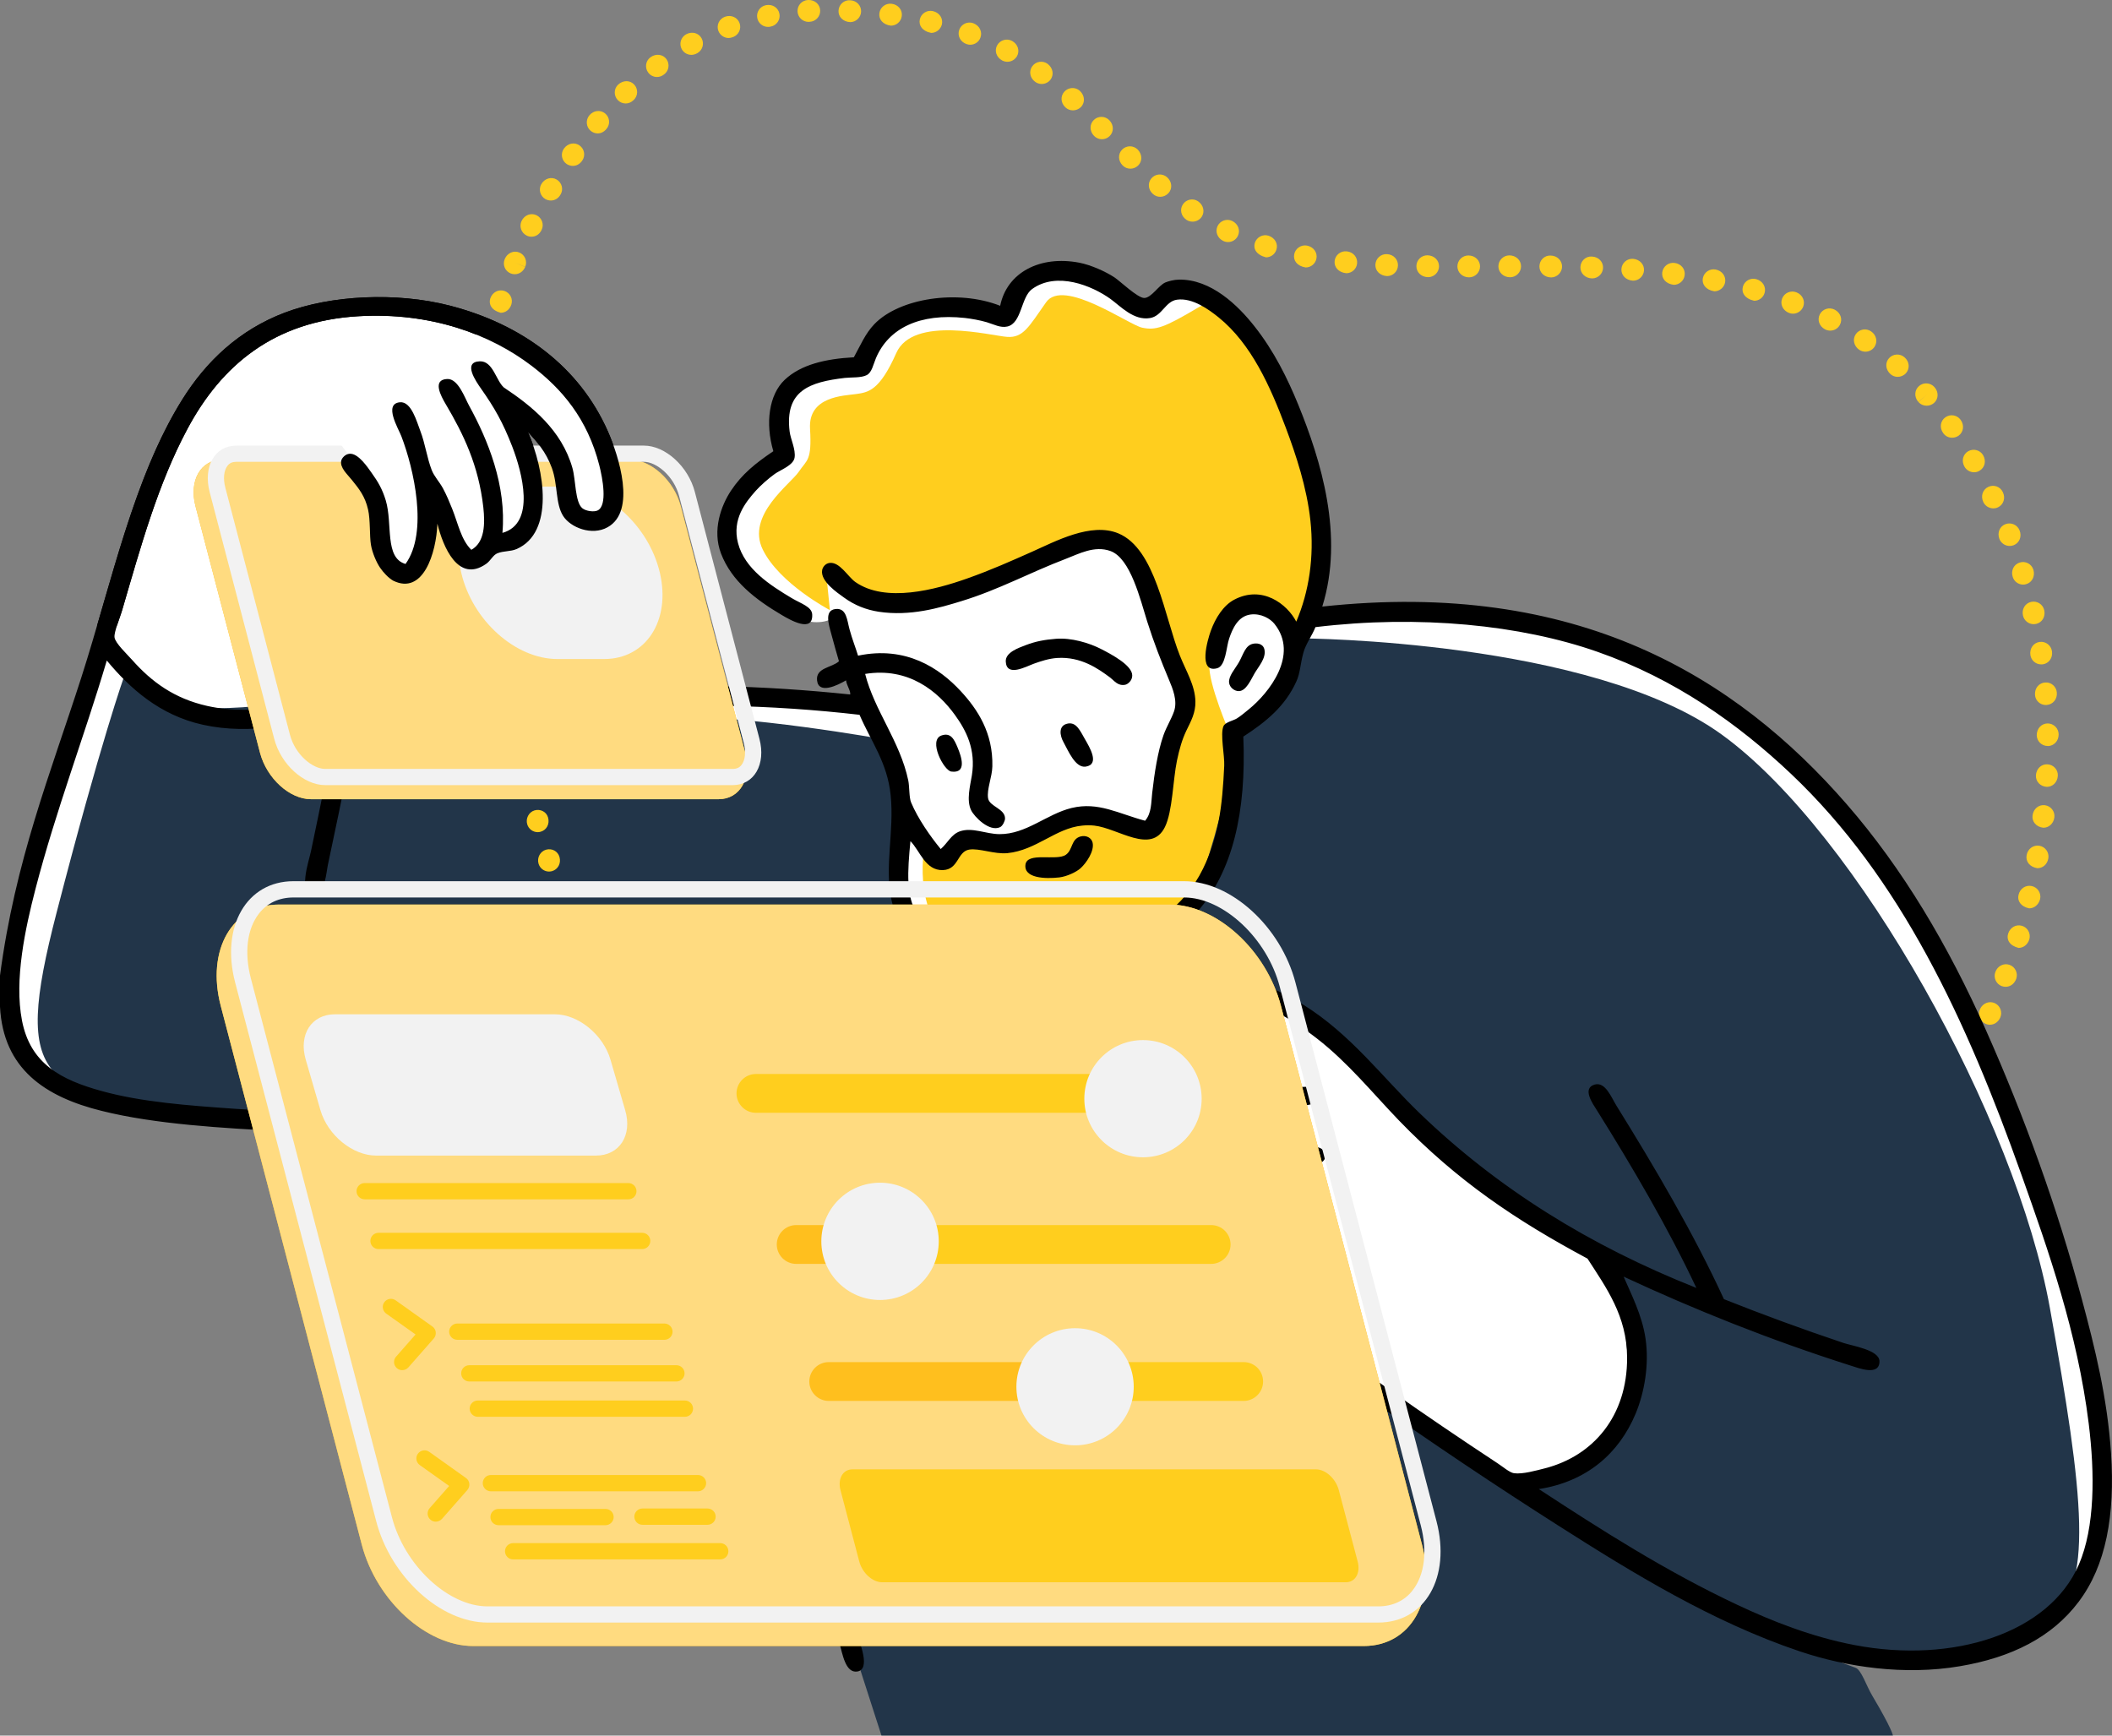 <?xml version="1.0" encoding="UTF-8"?> <svg xmlns="http://www.w3.org/2000/svg" width="477" height="392" viewBox="0 0 477 392" fill="none"><rect x="0" y="0" width="477" height="392" fill="#808080" stroke="none"/> <g clip-path="url(#clip0)"> <path d="M449.439 231.444C449.067 231.444 448.696 231.369 448.342 231.184C447.115 230.589 446.613 229.103 447.208 227.877C447.859 226.521 449.346 226.001 450.574 226.595C451.801 227.19 452.322 228.657 451.727 229.902C451.225 230.924 450.351 231.444 449.439 231.444ZM452.973 222.88C452.694 222.88 452.396 222.824 452.117 222.731C450.834 222.267 450.183 220.837 450.648 219.555C451.15 218.143 452.564 217.474 453.865 217.92C455.149 218.384 455.818 219.796 455.372 221.078C454.925 222.267 453.977 222.88 452.973 222.88ZM455.892 214.093C453.865 213.592 453.121 212.217 453.531 210.917C453.958 209.468 455.316 208.725 456.636 209.096C457.957 209.468 458.7 210.842 458.329 212.161C457.938 213.406 456.952 214.093 455.892 214.093ZM458.291 205.158C456.376 204.768 455.558 203.43 455.892 202.111C456.227 200.663 457.547 199.827 458.886 200.124C460.225 200.421 461.062 201.74 460.765 203.077C460.411 204.396 459.407 205.158 458.291 205.158ZM460.151 196.093C458.366 195.814 457.473 194.532 457.715 193.176C457.957 191.709 459.24 190.798 460.597 191.021C461.936 191.244 462.847 192.526 462.624 193.864C462.383 195.257 461.341 196.093 460.151 196.093ZM461.509 186.953C459.872 186.786 458.886 185.56 459.054 184.204C459.24 182.662 460.467 181.696 461.825 181.863C463.182 182.03 464.149 183.256 463.982 184.612C463.814 186.006 462.736 186.953 461.509 186.953ZM462.29 177.721C460.783 177.646 459.742 176.476 459.816 175.12C459.909 173.597 461.062 172.538 462.438 172.631C463.796 172.705 464.856 173.875 464.763 175.231C464.67 176.699 463.591 177.721 462.29 177.721ZM462.476 168.488C461.118 168.488 460.021 167.411 460.002 166.055C460.002 164.494 461.118 163.398 462.476 163.398C463.833 163.398 464.949 164.513 464.949 165.869C464.967 167.355 463.87 168.488 462.513 168.507C462.494 168.488 462.494 168.488 462.476 168.488ZM462.066 159.237C460.783 159.237 459.705 158.253 459.612 156.971C459.5 155.41 460.523 154.24 461.899 154.147C463.275 154.036 464.447 155.076 464.54 156.432C464.67 157.918 463.647 159.107 462.29 159.218C462.197 159.237 462.141 159.237 462.066 159.237ZM461.006 150.06C459.798 150.06 458.756 149.187 458.57 147.961C458.347 146.419 459.296 145.175 460.653 144.989C462.011 144.803 463.257 145.751 463.443 147.107C463.666 148.574 462.736 149.837 461.397 150.042C461.267 150.042 461.137 150.06 461.006 150.06ZM459.314 140.976C458.18 140.976 457.157 140.196 456.897 139.044C456.562 137.558 457.399 136.239 458.738 135.942C460.077 135.645 461.397 136.481 461.694 137.818C462.029 139.305 461.192 140.623 459.853 140.921C459.667 140.958 459.481 140.976 459.314 140.976ZM456.934 132.041C455.874 132.041 454.888 131.354 454.572 130.276C454.126 128.865 454.832 127.471 456.134 127.063C457.436 126.635 458.831 127.36 459.24 128.66C459.686 130.165 458.942 131.54 457.64 131.93C457.417 132.004 457.176 132.041 456.934 132.041ZM453.884 123.31C452.898 123.31 451.969 122.716 451.578 121.75C451.02 120.301 451.652 118.87 452.936 118.387C454.219 117.904 455.651 118.536 456.134 119.818C456.692 121.211 456.06 122.641 454.795 123.143C454.498 123.255 454.2 123.31 453.884 123.31ZM450.183 114.821C449.272 114.821 448.379 114.301 447.952 113.428C447.282 112.034 447.803 110.567 449.049 109.972C450.276 109.378 451.764 109.898 452.34 111.143C453.01 112.499 452.489 113.985 451.262 114.579C450.927 114.747 450.555 114.821 450.183 114.821ZM445.85 106.666C444.995 106.666 444.158 106.22 443.693 105.421C442.931 104.102 443.34 102.598 444.53 101.91C445.72 101.241 447.226 101.65 447.896 102.82C448.658 104.139 448.249 105.663 447.059 106.331C446.706 106.554 446.278 106.666 445.85 106.666ZM440.885 98.864C440.104 98.864 439.36 98.511 438.877 97.823C437.984 96.597 438.244 95.055 439.36 94.257C440.476 93.458 442.019 93.718 442.819 94.833C443.712 96.077 443.451 97.619 442.336 98.418C441.889 98.715 441.387 98.864 440.885 98.864ZM435.139 91.637C434.451 91.637 433.781 91.359 433.298 90.802L435.139 89.167L433.26 90.783C432.275 89.65 432.386 88.089 433.409 87.198C434.432 86.306 435.994 86.399 436.905 87.439C437.91 88.554 437.817 90.133 436.794 91.024C436.31 91.433 435.715 91.637 435.139 91.637ZM428.593 85.117C428.016 85.117 427.44 84.913 426.975 84.504C425.803 83.445 425.729 81.885 426.659 80.882C427.57 79.879 429.151 79.804 430.155 80.715C431.271 81.68 431.382 83.241 430.471 84.281C429.969 84.838 429.281 85.117 428.593 85.117ZM421.303 79.433C420.819 79.433 420.336 79.284 419.908 79.005C418.644 78.114 418.365 76.572 419.146 75.457C419.927 74.343 421.47 74.064 422.586 74.844C423.832 75.68 424.111 77.222 423.348 78.355C422.865 79.061 422.084 79.433 421.303 79.433ZM413.362 74.677C412.972 74.677 412.581 74.584 412.209 74.398C410.852 73.693 410.387 72.207 411.019 70.98C411.651 69.773 413.139 69.308 414.366 69.94C415.724 70.646 416.189 72.132 415.557 73.34C415.129 74.194 414.255 74.677 413.362 74.677ZM404.938 70.85C404.64 70.85 404.343 70.795 404.064 70.683C402.613 70.107 402 68.677 402.502 67.414C403.004 66.15 404.436 65.519 405.719 66.02C407.114 66.559 407.746 67.99 407.263 69.253C406.872 70.256 405.942 70.85 404.938 70.85ZM113.085 70.646C111.039 70.107 110.314 68.733 110.723 67.432C111.188 66.002 112.601 65.277 113.903 65.705C115.205 66.132 115.911 67.507 115.484 68.807C115.093 69.977 114.126 70.646 113.085 70.646ZM396.179 67.934C394.059 67.451 393.278 66.095 393.631 64.776C393.985 63.457 395.342 62.677 396.663 63.048C398.169 63.475 398.913 64.85 398.541 66.15C398.243 67.228 397.258 67.934 396.179 67.934ZM387.178 65.798C385.207 65.463 384.333 64.163 384.593 62.825C384.854 61.488 386.156 60.615 387.494 60.875C389.001 61.172 389.875 62.472 389.614 63.81C389.373 64.98 388.331 65.798 387.178 65.798ZM378.029 64.33C376.188 64.107 375.239 62.862 375.425 61.506C375.611 60.15 376.857 59.203 378.215 59.389C379.703 59.575 380.67 60.8 380.484 62.157C380.335 63.401 379.275 64.33 378.029 64.33ZM368.824 63.401C367.131 63.29 366.109 62.101 366.201 60.745C366.294 59.389 367.485 58.348 368.842 58.46C370.386 58.59 371.409 59.779 371.297 61.135C371.185 62.417 370.107 63.401 368.824 63.401ZM359.581 62.881C357.982 62.844 356.903 61.692 356.94 60.336C356.978 58.98 358.093 57.865 359.488 57.94C361.05 57.995 362.11 59.147 362.054 60.522C361.999 61.841 360.901 62.881 359.581 62.881ZM350.32 62.658C348.758 62.64 347.661 61.506 347.679 60.15C347.698 58.794 348.795 57.661 350.19 57.717C351.715 57.735 352.812 58.869 352.793 60.225C352.775 61.562 351.659 62.658 350.32 62.658ZM331.798 62.64C330.273 62.64 329.157 61.525 329.157 60.169C329.157 58.813 330.273 57.698 331.631 57.698C333.156 57.698 334.271 58.813 334.271 60.169C334.271 61.525 333.156 62.64 331.798 62.64ZM341.059 62.621C339.534 62.621 338.418 61.506 338.418 60.15C338.418 58.794 339.534 57.68 340.892 57.68C342.417 57.68 343.532 58.794 343.532 60.15C343.532 61.506 342.417 62.621 341.059 62.621ZM322.537 62.602C320.975 62.584 319.878 61.451 319.896 60.095C319.915 58.739 321.012 57.661 322.37 57.661C323.932 57.68 325.029 58.813 325.01 60.169C324.992 61.506 323.894 62.602 322.537 62.602ZM313.276 62.361C311.621 62.268 310.561 61.116 310.635 59.742C310.71 58.386 311.863 57.327 313.239 57.401C314.726 57.457 315.786 58.608 315.731 59.983C315.693 61.302 314.596 62.361 313.276 62.361ZM116.265 61.934C115.948 61.934 115.614 61.878 115.316 61.748C114.052 61.228 113.457 59.779 113.996 58.516C114.572 57.122 116.023 56.509 117.287 57.029C118.552 57.55 119.147 58.999 118.626 60.262L116.339 59.314L118.608 60.299C118.161 61.358 117.232 61.934 116.265 61.934ZM304.052 61.711C302.267 61.525 301.281 60.299 301.43 58.943C301.579 57.587 302.806 56.621 304.164 56.769C305.651 56.918 306.637 58.126 306.507 59.482C306.395 60.745 305.317 61.711 304.052 61.711ZM294.884 60.41C292.931 60.095 292.039 58.813 292.299 57.457C292.541 56.119 293.843 55.228 295.181 55.469C296.706 55.766 297.58 57.067 297.32 58.404C297.078 59.593 296.056 60.41 294.884 60.41ZM285.92 58.126C283.726 57.55 283.001 56.175 283.41 54.856C283.819 53.556 285.214 52.831 286.516 53.24C288.003 53.742 288.71 55.135 288.264 56.435C287.929 57.457 286.962 58.126 285.92 58.126ZM277.366 54.67C276.994 54.67 276.641 54.596 276.287 54.429C274.93 53.779 274.409 52.311 274.986 51.066C275.581 49.84 277.05 49.32 278.277 49.896C279.672 50.565 280.174 52.051 279.579 53.277C279.151 54.169 278.277 54.67 277.366 54.67ZM120.04 53.463C119.668 53.463 119.296 53.389 118.943 53.203C117.715 52.59 117.213 51.122 117.808 49.896C118.459 48.54 119.947 48.02 121.174 48.614C122.401 49.209 122.922 50.695 122.327 51.921C121.844 52.961 120.97 53.463 120.04 53.463ZM269.332 50.063C268.867 50.063 268.384 49.933 267.975 49.655C266.729 48.837 266.394 47.295 267.157 46.162C267.9 45.029 269.444 44.695 270.578 45.456C271.824 46.311 272.159 47.853 271.397 48.986C270.913 49.692 270.132 50.063 269.332 50.063ZM124.41 45.289C124.001 45.289 123.573 45.178 123.183 44.973C121.992 44.286 121.583 42.781 122.253 41.593C123.034 40.255 124.559 39.865 125.73 40.552C126.902 41.239 127.311 42.763 126.604 43.933C126.102 44.843 125.265 45.289 124.41 45.289ZM262.043 44.453C261.466 44.453 260.89 44.249 260.425 43.84C259.29 42.874 259.16 41.314 260.053 40.274C260.945 39.233 262.507 39.122 263.549 39.995C264.72 41.017 264.832 42.577 263.921 43.599C263.419 44.156 262.731 44.453 262.043 44.453ZM255.311 38.1C254.66 38.1 254.027 37.859 253.544 37.357C252.484 36.298 252.484 34.738 253.451 33.772C254.418 32.806 255.98 32.806 256.947 33.772C258.026 34.886 258.026 36.447 257.04 37.394C256.557 37.859 255.924 38.1 255.311 38.1ZM129.375 37.468C128.892 37.468 128.408 37.32 127.98 37.041C126.846 36.261 126.567 34.738 127.33 33.605C128.222 32.323 129.766 32.063 130.881 32.843C131.997 33.623 132.276 35.165 131.495 36.28C130.937 37.097 130.156 37.468 129.375 37.468ZM248.876 31.45C248.225 31.45 247.574 31.19 247.091 30.688C246.031 29.592 246.068 28.032 247.054 27.084C248.039 26.137 249.601 26.174 250.55 27.159C251.61 28.255 251.573 29.815 250.587 30.762C250.104 31.227 249.49 31.45 248.876 31.45ZM134.991 30.131C134.415 30.131 133.857 29.927 133.392 29.536C132.351 28.645 132.239 27.084 133.113 26.044C134.08 24.892 135.642 24.762 136.684 25.635C137.725 26.508 137.874 28.069 136.981 29.109C136.386 29.834 135.679 30.131 134.991 30.131ZM242.33 24.929C241.717 24.929 241.103 24.706 240.638 24.261C239.541 23.258 239.466 21.697 240.396 20.694C241.307 19.691 242.888 19.598 243.892 20.527C245.045 21.604 245.083 23.165 244.153 24.168C243.632 24.669 242.981 24.929 242.33 24.929ZM141.314 23.369C140.682 23.369 140.031 23.128 139.547 22.626C138.599 21.66 138.599 20.081 139.585 19.134C140.738 18.056 142.3 18.093 143.23 19.096C144.159 20.081 144.122 21.66 143.118 22.589C142.56 23.128 141.946 23.369 141.314 23.369ZM235.264 18.966C234.743 18.966 234.222 18.799 233.776 18.465C232.586 17.592 232.344 16.05 233.144 14.954C233.943 13.858 235.487 13.616 236.603 14.415C237.849 15.363 238.072 16.923 237.253 18C236.751 18.632 236.026 18.966 235.264 18.966ZM148.381 17.387C147.637 17.387 146.893 17.053 146.41 16.403C145.591 15.307 145.796 13.765 146.893 12.948C148.158 12.019 149.72 12.26 150.519 13.356C151.319 14.452 151.077 16.013 149.98 16.811C149.422 17.239 148.901 17.387 148.381 17.387ZM227.527 13.951C227.118 13.951 226.728 13.858 226.337 13.653C224.98 12.911 224.552 11.406 225.221 10.217C225.891 9.028 227.397 8.601 228.587 9.251C229.908 9.975 230.354 11.48 229.703 12.669C229.238 13.486 228.401 13.951 227.527 13.951ZM156.154 12.39C155.28 12.39 154.425 11.926 153.978 11.108C153.327 9.92 153.755 8.415 154.964 7.746C156.303 7.022 157.809 7.449 158.46 8.656C159.111 9.845 158.683 11.35 157.474 12.019C156.954 12.297 156.545 12.39 156.154 12.39ZM219.14 10.105C218.843 10.105 218.545 10.05 218.248 9.938C216.853 9.437 216.184 8.006 216.648 6.725C217.113 5.443 218.527 4.774 219.81 5.238C221.279 5.796 221.911 7.226 221.428 8.508C221.074 9.492 220.126 10.105 219.14 10.105ZM164.56 8.582C163.556 8.582 162.607 7.951 162.235 6.947C161.77 5.666 162.44 4.254 163.723 3.789C165.155 3.269 166.568 3.938 167.033 5.22C167.498 6.502 166.828 7.913 165.545 8.378C165.118 8.526 164.839 8.582 164.56 8.582ZM210.307 7.43C208.28 7.04 207.443 5.703 207.741 4.384C208.038 3.046 209.359 2.21 210.698 2.508C212.223 2.861 213.041 4.198 212.725 5.536C212.427 6.669 211.423 7.43 210.307 7.43ZM173.449 6.074C172.296 6.074 171.254 5.257 171.031 4.068C170.771 2.731 171.645 1.43 172.984 1.17C174.472 0.873 175.773 1.746 176.034 3.102C176.294 4.44 175.42 5.74 174.081 6C173.765 6.074 173.598 6.074 173.449 6.074ZM201.213 5.796C199.372 5.573 198.424 4.328 198.61 2.972C198.796 1.616 200.042 0.669 201.399 0.854C202.887 1.04 203.854 2.285 203.668 3.622C203.519 4.885 202.441 5.796 201.213 5.796ZM192.008 4.997C190.353 4.904 189.293 3.752 189.386 2.378C189.46 1.022 190.632 -0.037 191.99 0.056C193.477 0.111 194.537 1.263 194.481 2.638C194.426 3.957 193.328 4.997 192.008 4.997ZM182.598 4.941C181.278 4.941 180.181 3.901 180.125 2.563C180.069 1.207 181.129 0.056 182.505 -0C184.012 -0.074 185.165 0.966 185.239 2.322C185.313 3.678 184.272 4.848 182.896 4.923C182.673 4.941 182.636 4.941 182.598 4.941Z" fill="#FFCE1E"></path> <path fill-rule="evenodd" clip-rule="evenodd" d="M193.2 376.711C192.047 376.711 191.359 374.036 190.949 372.457C190.838 372.03 190.726 371.621 190.633 371.268C180.182 336.828 167.611 295.885 153.589 253.252L153.31 252.416L152.436 252.491C130.195 254.385 109.125 255.351 89.803 255.351C80.877 255.351 72.304 255.147 64.307 254.72C51.476 254.051 35.483 253.215 23.172 250.131C16.291 248.404 11.214 245.97 7.625 242.664C3.497 238.874 1.34 233.933 1.023 227.58V220.669C3.776 200.012 9.243 183.776 15.027 166.574C16.44 162.376 17.909 158.029 19.322 153.645C21.07 148.221 22.707 142.555 24.306 137.057C28.993 120.876 33.865 104.139 42.029 91.08C47.812 81.847 55.4 75.401 64.623 71.909C70.481 69.698 77.864 68.472 85.451 68.472C90.938 68.472 96.368 69.123 101.147 70.349C109.292 72.448 116.415 75.847 122.328 80.436C128.428 85.191 133.077 91.136 136.164 98.083C136.964 99.904 138.898 104.622 139.437 109.359C139.976 113.985 139.028 116.994 136.629 118.35C135.829 118.796 134.9 119.037 133.877 119.037C131.589 119.037 129.097 117.811 128.056 116.177C127.201 114.821 126.959 112.926 126.717 110.919C126.494 109.155 126.271 107.334 125.62 105.551C124.207 101.706 122.142 99.421 120.134 97.229C119.967 97.061 118.126 98.25 118.126 98.25C120.841 104.381 122.607 113.056 120.432 118.629C119.576 120.839 118.126 122.381 116.154 123.254C115.578 123.496 114.946 123.589 114.257 123.663C113.532 123.756 112.714 123.867 111.877 124.183C111.04 124.517 110.52 125.168 110.036 125.725C109.72 126.096 109.441 126.449 109.088 126.691C108.102 127.378 107.154 127.731 106.317 127.731C103.211 127.731 100.924 122.827 99.808 118.257L97.614 118.48C97.428 123.663 95.382 130.963 91.402 130.963C90.473 130.963 89.45 130.592 88.315 129.867L86.958 128.976L86.605 130.555C85.898 133.806 85.154 137.057 84.447 140.196C82.402 149.243 80.486 157.769 78.775 166.946L78.459 168.674L80.17 168.228C96.386 163.974 113.755 159.645 132.054 157.565C139.604 156.71 147.936 156.283 156.862 156.283C167.871 156.283 179.643 156.933 191.842 158.215L192.939 158.327L193.069 157.231C193.162 156.469 192.846 155.744 192.549 155.057C192.363 154.611 192.158 154.147 192.121 153.775L191.916 152.085L190.447 152.958C188.774 153.943 187.23 154.537 186.337 154.537C185.835 154.537 185.649 154.426 185.594 153.812C185.501 152.865 185.966 152.531 187.732 151.806C188.588 151.453 189.48 151.082 190.168 150.45C189.908 147.329 189.406 145.546 188.736 143.112C188.495 142.239 188.327 141.626 188.216 141.05L187.974 139.824L186.784 140.196C186.096 140.419 185.277 140.53 184.422 140.53C183.66 140.53 182.916 140.437 182.265 140.252C180.312 140.233 177.857 138.784 177.058 138.301C171.851 135.217 166.197 131.224 163.799 124.982C161.548 119.13 164.859 113.409 165.919 111.811C168.28 108.263 171.107 105.96 175.198 103.192C173.859 95.854 174.733 89.965 177.895 86.975C180.944 84.076 185.705 82.553 192.828 82.182C194.111 80.956 194.446 80.305 194.762 79.674C195.766 77.723 196.733 75.884 198.202 74.343C201.587 70.813 208.058 68.639 215.069 68.639C218.77 68.639 222.34 69.271 225.39 70.46L226.636 70.943L226.896 69.643C227.454 66.856 228.942 64.516 231.211 62.899C233.461 61.283 236.381 60.41 239.635 60.41C240.881 60.41 242.164 60.54 243.466 60.782C245.753 61.227 248.877 62.528 251.053 63.977C251.351 64.181 251.964 64.683 252.597 65.203C255.107 67.302 257.004 68.788 258.362 68.788C259.756 68.77 260.872 67.674 261.932 66.596C262.49 66.02 263.141 65.389 263.587 65.203C264.108 64.999 265.224 64.664 266.209 64.646C273.016 64.646 278.743 70.144 282.388 74.751C286.052 79.377 289.232 85.061 292.133 92.176C296.856 103.749 302.547 120.969 297.526 137.019L297.024 138.654L298.716 138.468C305.169 137.762 311.529 137.409 317.629 137.409C328.768 137.409 339.48 138.598 349.447 140.939C358.727 143.112 367.653 146.363 375.984 150.58C390.713 158.048 403.861 168.562 416.19 182.736C428.148 196.483 438.376 213.09 447.451 233.487C456.433 253.661 463.723 274.095 469.097 294.232C471.942 304.895 474.806 316.319 475.606 328.617C476.554 343.162 474.23 353.918 468.483 361.516C462.83 368.983 454.294 373.59 442.374 375.597C438.989 376.172 435.437 376.451 431.793 376.451C424.782 376.451 417.306 375.374 410.165 373.312C410.016 373.275 193.646 373.275 193.646 373.275L193.85 374.556C194.167 376.581 193.571 376.674 193.386 376.711C193.311 376.711 193.255 376.711 193.2 376.711Z" fill="white"></path> <path fill-rule="evenodd" clip-rule="evenodd" d="M208.649 192.341C208.668 192.49 205.209 212.608 222.559 216.268C240.152 219.983 253.039 216.361 261.017 210.193C268.995 204.045 274.555 198.081 276.024 189.462C277.493 180.824 277.772 165.703 277.772 165.703C277.772 165.703 272.826 154.353 273.142 150.08C273.458 145.807 277.661 133.714 283.035 135.405C288.428 137.095 291.98 142.742 291.98 142.742C291.98 142.742 302.264 131.485 298.359 115.156C294.453 98.828 278.646 64.684 270.743 69.384C262.839 74.084 261.017 74.641 257.967 74.01C254.917 73.378 240.152 62.715 236.265 68.269C232.36 73.824 231.095 76.332 227.488 76.09C223.88 75.849 206.213 71.167 202.419 79.75C198.626 88.332 196.059 88.611 193.326 89.001C190.592 89.391 182.521 89.484 182.949 96.821C183.377 104.159 182.261 103.788 180.401 106.555C178.542 109.323 168.499 116.364 172.256 124.092C176.012 131.819 187.431 137.801 187.431 137.801L186.631 129.832C186.631 129.832 197.975 139.733 213.615 134.457C229.254 129.181 247.702 117.571 252.89 122.81C258.079 128.048 261.091 143.132 263.267 147.535C265.443 151.938 267.507 154.204 267.265 157.418C267.024 160.631 262.003 173.412 262.003 178.149C262.003 182.886 263.174 187.66 260.255 187.4C257.316 187.14 247.925 181.734 243.016 184.205C238.106 186.676 228.25 190.948 224.01 191.375C219.789 191.803 217.538 188.645 215.865 190.892C214.191 193.14 213.577 195.722 211.866 194.886C210.137 194.05 208.649 192.341 208.649 192.341Z" fill="#FFCE1E"></path> <path fill-rule="evenodd" clip-rule="evenodd" d="M24.735 147.364C24.735 147.364 29.83 158.046 43.406 159.643C56.981 161.241 79.65 155.984 79.65 155.984L75.671 179.26C75.671 179.26 128.819 162.095 148.792 161.724C168.746 161.352 199.56 166.981 199.56 166.981C199.56 166.981 203.243 168.894 202.908 175.916C202.573 182.938 196.306 208.183 212.969 213.236C229.612 218.289 263.737 221.651 271.715 197.279C279.693 172.925 278.428 164.269 278.428 164.269C278.428 164.269 290.665 157.395 291.204 152.157C291.725 146.918 291.836 145.934 291.836 145.934L294.068 144.188C294.068 144.188 359.397 144.503 388.929 165.959C419.576 188.214 455.299 252.841 462.961 295.363C470.604 337.828 473.115 359.191 462.478 365.637C451.71 372.158 433.318 380.777 408.213 371.73C383.108 362.665 344.892 339.166 343.07 335.395C343.07 335.395 365.757 333.351 367.338 314.496C368.919 295.66 362.391 283.399 362.391 283.399C362.317 283.269 333.232 269.393 322.242 256.389C310.749 242.791 289.884 216.413 267.865 222.004C245.847 227.596 252.523 232.834 256.54 235.881C260.557 238.927 269.744 229.602 276.494 234.599C283.245 239.596 290.218 246.562 290.218 246.562C290.218 246.562 275.323 246.339 270.097 252.135C264.871 257.931 263.718 261.869 263.718 261.869C263.718 261.869 248.432 256.984 245.364 262.185C242.277 267.386 256.484 275.653 260.687 278.124C264.89 280.613 265.318 281.467 265.318 281.467L268.2 286.725L270.748 288.638C270.748 288.638 266.954 300.36 274.095 302.997C281.236 305.617 284.156 305.227 284.156 305.227C284.156 305.227 289.158 306.044 294.049 306.657C298.94 307.289 301.711 308.087 301.711 308.087L337.956 332.33C337.956 332.33 355.827 344.46 374.516 354.659C384.912 360.343 407.209 372.641 419.055 376.672C420.394 377.117 421.491 380.721 422.886 383.043C427.386 390.604 427.516 391.979 427.516 391.979H199.077L153.088 249.107C153.088 249.107 85.266 257.671 47.237 252.302C9.207 246.934 2.679 245.169 12.759 206.214C22.819 167.259 28.082 152.64 28.082 152.64L24.735 147.364Z" fill="#223549"></path> <path fill-rule="evenodd" clip-rule="evenodd" d="M0 227.356C0 225.015 0 222.674 0 220.334C3.44 194.345 11.288 175.007 18.355 153.05C25.235 131.668 30.126 107.891 41.173 90.224C46.547 81.642 53.986 74.527 64.325 70.608C74.758 66.669 89.505 65.926 101.518 69.01C117.865 73.208 130.826 82.812 137.279 97.395C139.79 103.042 143.751 115.451 137.279 119.074C133.727 121.08 128.892 119.166 127.219 116.529C125.433 113.724 126.028 109.432 124.671 105.68C123.295 101.946 121.286 99.791 119.241 97.543C123.09 106.256 125.229 120.3 116.693 124.015C115.298 124.628 113.829 124.405 112.379 124.962C111.356 125.371 110.891 126.616 109.831 127.359C103.489 131.78 100.068 123.402 98.822 118.275C98.58 125.241 95.307 135.458 87.813 130.554C85.097 142.87 82.308 154.48 79.984 166.908C95.642 162.803 113.29 158.344 132.016 156.226C151.245 154.053 172.91 154.852 192.027 156.858C192.139 156.004 191.209 154.815 191.079 153.663C189.182 154.778 184.868 156.914 184.533 153.663C184.235 150.765 187.862 150.839 189.48 149.353C188.885 147.347 188.382 145.526 187.732 143.13C187.174 141.068 186.132 137.873 188.68 137.557C191.228 137.241 191.302 140.102 191.879 142.183C192.474 144.375 193.236 146.251 193.794 148.09C204.654 145.805 212.186 150.932 216.947 156.059C220.833 160.239 224.311 165.589 224.125 173.112C224.069 175.546 222.842 178.24 223.158 180.283C223.455 182.196 227.045 182.624 226.989 184.909C226.97 185.429 226.468 186.543 225.873 186.822C223.455 187.974 220.052 184.481 219.327 182.995C218.23 180.729 219.122 177.459 219.494 175.174C220.443 169.267 218.23 165.013 215.664 161.465C211.851 156.189 205.231 150.616 195.393 152.214C197.495 160.518 203.297 167.465 205.138 176.289C205.417 177.664 205.305 180.116 205.77 181.23C207.295 184.871 210.103 188.902 212.465 191.763C213.99 190.463 214.827 188.457 216.779 187.769C219.606 186.785 222.674 188.382 225.724 188.401C231.787 188.438 236.38 183.868 242.015 182.494C248.077 181.026 252.596 183.775 258.621 185.373C260.109 183.664 259.979 181.249 260.221 179.15C260.741 174.506 261.485 169.75 262.768 166.072C263.457 164.121 264.554 162.412 265.167 160.648C265.986 158.233 264.851 155.539 264.052 153.626C262.173 149.13 260.648 145.266 259.105 140.399C257.543 135.439 255.348 126.114 250.811 124.461C247.185 123.142 243.633 125.111 240.75 126.207C232.512 129.346 225.631 133.173 217.133 135.774C212.167 137.297 205.603 139.248 198.462 138.17C195.598 137.724 193.013 136.703 190.633 134.975C189.201 133.935 185.221 131.297 185.686 128.752C185.816 128.083 186.393 127.303 187.285 127.154C189.628 126.783 191.488 130.275 193.199 131.464C200.024 136.22 211.275 133.192 218.416 130.665C223.883 128.733 228.328 126.727 233.107 124.609C238.333 122.287 246.404 117.903 252.578 120.467C261.002 123.959 262.992 139.303 266.469 148.053C267.864 151.564 269.909 154.778 269.984 158.419C270.04 161.019 268.998 162.84 267.901 165.106C266.971 167.075 266.376 169.156 265.818 171.794C264.907 176.159 264.833 183.274 263.103 186.785C260.016 193.064 252.54 187.063 247.147 186.469C246.273 186.376 245.325 186.376 244.432 186.469C238.407 187.045 234.074 192.042 227.509 192.692C224.571 192.971 221.131 191.522 218.881 191.893C216.166 192.358 216.538 196.389 212.967 196.519C208.969 196.667 207.779 192.135 205.621 189.98C204.952 196.946 204.617 202.352 207.053 206.253C213.804 217.027 237.161 217.714 250.941 212.959C259.886 209.875 267.492 204.841 271.695 196.222C275.228 188.977 276.065 182.141 276.493 172.945C276.604 170.66 275.544 165.793 276.325 164.01C276.734 163.1 278.52 162.784 279.357 162.264C280.175 161.762 281.328 160.796 282.072 160.183C286.535 156.561 293.49 147.904 287.818 140.882C286.925 139.768 284.824 138.467 282.388 138.802C279.542 139.21 278.334 142.09 277.608 144.226C276.939 146.158 276.865 150.393 274.893 150.932C270.505 152.103 272.736 144.486 273.461 142.48C274.503 139.582 276.307 136.74 278.724 135.458C285.066 132.096 290.682 136.405 292.765 140.399C295.666 133.6 296.837 125.761 295.963 117.606C295.145 110.064 292.709 102.764 290.384 96.559C286.869 87.215 282.611 77.667 275.228 71.685C273.052 69.939 269.333 67.19 265.818 67.691C263.196 68.063 262.471 71.369 259.756 71.834C256.055 72.465 253.117 69.196 250.811 67.524C246.627 64.515 238.667 61.245 233.088 65.295C230.559 67.134 230.782 73.004 227.509 73.747C225.947 74.1 224.534 73.283 222.879 72.781C221.317 72.317 219.364 71.982 217.932 71.815C207.686 70.701 200.693 74.137 197.829 80.899C197.216 82.367 196.918 84.131 195.747 84.726C194.482 85.376 192.306 85.19 190.8 85.357C182.952 86.286 177.187 88.144 178.34 97.469C178.564 99.234 179.754 101.5 179.456 103.377C179.177 105.104 176.276 106.126 174.993 107.036C173.524 108.095 171.757 109.655 170.679 110.863C168.373 113.464 165.286 117.272 166.68 122.659C168.205 128.529 173.97 132.189 178.805 135.087C180.888 136.331 183.324 137.018 183.436 138.746C183.696 143.074 178.396 139.991 176.574 138.913C170.623 135.402 165.248 131.278 162.849 125.037C160.822 119.761 162.849 114.225 165.081 110.844C167.592 107.055 170.604 104.658 174.658 101.909C172.799 95.574 173.673 89.165 177.206 85.803C180.832 82.367 186.355 81.048 192.846 80.695C194.352 77.964 195.412 75.363 197.476 73.208C203.092 67.375 216.24 65.276 225.892 69.066C227.398 61.58 234.855 57.623 243.763 59.332C246.404 59.852 249.658 61.301 251.741 62.676C252.968 63.493 256.948 67.32 258.435 67.301C260.053 67.282 261.69 64.422 263.215 63.79C263.884 63.511 265.13 63.177 266.246 63.158C273.517 63.01 279.635 69.01 283.318 73.691C287.706 79.227 290.812 85.506 293.211 91.395C298.325 103.934 303.625 121.024 298.641 137C356.179 130.777 392.014 152.827 417.082 181.639C429.784 196.24 440.012 213.535 448.529 232.669C457.12 251.969 464.633 272.645 470.231 293.581C473.113 304.318 475.959 315.724 476.777 328.189C477.707 342.251 475.661 353.62 469.431 361.83C463.443 369.763 454.331 374.37 442.615 376.339C430.118 378.456 417.064 376.524 406.538 372.995C386.77 366.363 368.675 355.217 352.273 344.777C337.749 335.526 323.095 325.718 309.018 315.761C307.214 314.498 304.425 311.767 302.955 311.451C301.003 311.024 298.604 311.6 296.577 311.451C292.43 311.154 288.934 310.002 285.716 308.906C283.968 308.293 282.239 307.271 280.77 306.993C279.412 306.733 278.111 307.049 276.939 306.826C270.114 305.618 265.391 297.667 268.161 290.088C264.795 285.946 261.02 282.082 256.036 278.125C253.991 276.509 251.722 274.856 249.342 272.868C246.682 270.657 242.889 268.038 244.228 263.617C246.069 257.598 257.041 256.391 262.434 260.273C266.822 252.062 274.893 247.53 285.902 245.932C286.367 245.431 285.493 244.892 285.27 244.65C282.574 241.771 278.129 238.316 273.778 237.48C267.808 236.309 263.085 239.635 257.971 239.393C253.861 239.207 251.276 235.752 251.276 231.74C251.257 221.448 266.599 219.033 275.86 220.092C283.094 220.91 289.585 223.956 294.382 226.947C305.187 233.69 312.217 243.331 320.715 251.505C338.177 268.317 358.875 281.283 383.125 290.887C376.746 277.308 368.545 263.357 360.623 250.706C359.824 249.424 357.201 245.821 360.14 244.966C362.576 244.26 363.896 247.827 365.086 249.74C373.678 263.58 382.586 278.682 389.355 293.432C398.095 296.906 406.984 300.175 416.338 303.315C418.328 303.983 424.465 304.894 424.484 307.457C424.502 310.894 419.741 308.981 417.938 308.423C399.787 302.646 382.66 295.773 366.704 288.342C368.378 292.262 370.888 297.054 371.651 302.367C372.506 308.237 371.391 314.516 369.419 319.272C365.626 328.356 358.28 334.653 347.55 336.325C361.572 345.502 376.17 354.846 392.405 362.481C400.085 366.084 409.03 369.688 418.905 371.565C441.109 375.8 462.792 368.908 469.506 353.397C473.151 344.963 473.151 332.888 471.737 321.501C469.208 301.048 462.625 282.416 456.562 265.363C444.14 230.421 429.337 198.321 404.529 174.803C392.609 163.508 378.308 153.347 360.791 147.217C343.477 141.142 320.511 138.82 297.098 141.644C296.279 143.687 294.94 145.378 294.382 147.384C293.657 150.022 293.676 151.972 292.783 153.923C290.235 159.533 285.977 163.007 280.807 166.369C281.514 183.478 278.389 196.797 270.43 205.918C262.787 214.668 249.807 219.962 234.52 220.259C218.881 220.575 203.966 215.875 201.326 203.206C199.726 195.553 201.995 187.825 201.158 179.614C200.414 172.202 196.695 167.428 194.129 161.446C174.695 159.199 152.287 158.53 132.667 160.648C113.122 162.765 95.512 167.335 78.868 171.812C77.492 179.113 75.725 187.472 74.07 195.256C73.679 197.113 73.438 201.776 71.039 201.794C67.171 201.832 69.662 194.921 70.239 192.228C72.526 181.49 74.572 170.772 76.785 160.499C68.045 163.62 56.533 166.072 45.822 163.694C36.059 161.539 29.308 155.446 24.12 149.186C19.024 166.406 12.664 182.865 7.996 200.847C5.709 209.689 3.18 221.3 4.965 230.495C6.844 240.229 13.724 243.889 23.004 246.434C31.967 248.904 42.326 249.685 53.019 250.428C84.986 252.62 120.542 251.858 151.022 248.997C151.134 246.991 146.968 240.768 150.855 240.229C153.588 239.858 154.277 244.427 155.169 247.251C156.173 250.409 157.159 253.084 158.033 255.87C170.028 293.692 181.967 330.808 193.627 369.242C194.11 370.859 196.732 377.045 193.627 377.528C190.912 377.955 190.279 373.422 189.628 371.304C177.411 331.049 165.472 292.447 152.603 253.307C126.4 255.536 94.154 257.097 64.325 255.536C50.136 254.793 35.017 253.92 22.985 250.911C10.191 247.753 0.707 241.418 0 227.356ZM115.726 100.906C113.587 95.37 111.691 92.064 108.696 87.828C107.488 86.1 104.438 81.754 108.38 81.605C111.356 81.493 112.025 85.915 113.811 87.512C120.133 91.71 126.865 97.116 129.301 105.699C130.064 108.374 129.878 113.408 131.533 114.782C132.333 115.451 134.211 115.711 135.048 115.265C137.261 114.077 136.126 108.039 135.364 105.067C132.686 94.59 126.958 87.828 120.04 82.59C110.798 75.568 97.408 70.459 80.932 71.425C61.889 72.54 50.006 82.497 42.307 96.93C35.687 109.321 31.874 123.216 27.616 137.743C27.058 139.656 25.7 142.796 25.868 143.966C26.035 145.266 28.732 147.793 29.866 149.075C34.236 153.997 39.35 157.768 46.789 159.44C57.984 161.948 69.346 158.586 77.752 155.446C80.021 146.994 81.155 137.613 83.666 128.975C83.907 128.157 84.763 127.173 84.781 126.263C84.819 125.278 83.982 124.089 83.833 123.068C83.517 121.08 83.721 117.402 83.182 115.098C82.494 112.145 81.174 110.454 79.519 108.411C78.421 107.073 76.822 105.661 77.12 104.101C77.25 103.451 78.068 102.559 79.035 102.503C81.025 102.373 83.163 105.68 83.982 106.813C85.469 108.875 86.418 110.528 87.18 113.036C88.78 118.349 86.846 126.003 91.644 127.396C96.832 120.244 93.485 105.829 90.695 98.528C90.044 96.819 86.623 91.228 90.379 90.875C92.983 90.633 94.191 95.296 95.01 97.413C96.07 100.163 96.516 103.469 97.557 106.182C98.097 107.593 99.324 108.875 100.105 110.324C100.905 111.792 101.555 113.408 102.188 114.95C103.527 118.293 104.178 121.879 106.502 124.201C109.589 122.51 109.608 118.219 109.217 114.634C108.157 105.104 104.698 98.026 100.756 91.358C99.659 89.481 97.594 85.748 101.072 85.617C103.545 85.525 105.014 89.853 106.019 91.673C110.221 99.364 114.48 109.693 113.532 120.374C121.1 118.238 117.92 106.609 115.726 100.906ZM284.136 296.237C284.173 294.974 285.214 294.231 286.219 294.157C287.279 294.101 288.673 295.29 289.882 296.237C305.875 308.59 321.347 319.365 338.252 330.511C339.386 331.254 340.967 332.61 341.934 332.74C343.868 333.018 347.048 332.108 348.963 331.625C359.824 328.82 367.541 319.866 367.485 306.603C367.448 297.203 362.743 290.794 358.54 284.274C342.324 275.58 329.158 266.738 315.917 253.028C310.022 246.898 304.387 239.932 297.395 234.526C291.184 229.715 281.384 223.566 270.579 224.328C265.353 224.699 254.809 226.39 255.739 232.613C256.334 236.625 261.56 234.396 264.684 233.727C275.991 231.312 282.499 236.105 287.985 241.381C289.25 242.607 290.626 245.04 291.984 245.375C294.345 245.969 298.009 244.297 297.897 247.604C297.804 250.316 292.597 249.592 288.952 250C279.264 251.096 270.002 254.719 266.767 261.796C265.391 264.824 266.116 267.982 268.05 270.081C273.703 264.267 280.361 260.793 290.868 259.4C293.955 258.991 299.422 257.951 299.329 261.146C299.236 264.044 292.281 263.431 289.12 264.007C281.272 265.456 276.232 268.019 271.713 272.775C269.817 274.763 267.12 278.014 267.566 281.71C267.808 283.735 269.203 284.683 270.598 286.169C275.786 281.487 282.109 278.794 289.919 276.769C292.634 276.063 296.54 274.967 296.465 278.051C296.391 280.67 292.225 280.651 290.087 281.246C287.39 281.989 284.842 282.825 282.908 283.642C278.892 285.314 273.368 288.342 272.048 292.095C270.709 295.921 272.978 300.695 276.195 302.144C279.524 303.63 284.657 302.182 288.171 300.863C287.651 299.061 284.061 298.763 284.136 296.237ZM248.207 265.456C249.937 268.317 252.856 270.286 255.553 272.311C258.287 274.373 260.983 276.583 263.531 278.367C263.866 276.527 264.647 275.116 265.446 273.741C263.364 271.456 261.541 268.911 261.448 264.657C258.194 262.391 250.141 261.016 248.207 265.456ZM288.766 305.488C291.221 306.12 294.197 307.067 296.912 306.919C294.996 305.748 293.415 304.244 291.481 303.092C291.147 304.466 289.733 304.745 288.766 305.488Z" fill="black"></path> <path fill-rule="evenodd" clip-rule="evenodd" d="M238.48 144.28C241.864 144.001 245.955 145.153 248.857 146.676C251.107 147.847 255.737 150.28 255.719 152.584C255.719 153.661 254.807 154.516 254.119 154.664C252.446 154.98 251.627 153.717 250.772 153.067C248.038 151.023 244.152 148.274 238.796 148.608C236.918 148.72 234.984 149.37 233.533 149.89C231.766 150.522 227.322 153.03 227.154 149.407C227.061 147.308 230.148 146.305 231.618 145.729C233.979 144.819 235.988 144.484 238.48 144.28Z" fill="black"></path> <path fill-rule="evenodd" clip-rule="evenodd" d="M283.021 145.396C283.728 145.247 285.234 145.247 285.569 146.677C286.033 148.628 284.174 150.634 283.337 152.102C282.463 153.625 281.44 156.04 279.822 156.096C278.818 156.133 277.702 155.26 277.591 154.182C277.423 152.715 278.967 151.061 279.822 149.557C280.845 147.736 281.236 145.767 283.021 145.396Z" fill="black"></path> <path fill-rule="evenodd" clip-rule="evenodd" d="M241.195 163.417C243.092 163.083 243.929 164.996 245.026 166.928C246.068 168.749 248.485 172.668 245.194 173.151C242.832 173.486 241.214 169.436 240.247 167.727C239.317 166.111 238.982 163.826 241.195 163.417Z" fill="black"></path> <path fill-rule="evenodd" clip-rule="evenodd" d="M212.613 166.125C214.733 165.363 215.514 166.998 216.276 168.837C217.132 170.881 218.452 174.745 214.845 174.262C213.152 174.039 209.6 167.203 212.613 166.125Z" fill="black"></path> <path fill-rule="evenodd" clip-rule="evenodd" d="M244.058 188.921C245.323 188.587 246.532 189.219 246.773 190.352C247.183 192.265 245.341 194.922 244.058 196.092C243.128 196.946 240.953 197.968 239.26 198.172C235.987 198.544 231.227 198.34 231.599 195.312C231.952 192.339 238.591 194.513 240.692 193.083C242.347 191.968 241.845 189.516 244.058 188.921Z" fill="black"></path> <path fill-rule="evenodd" clip-rule="evenodd" d="M296.817 307.159C294.102 307.307 291.145 306.341 288.672 305.728C289.639 304.985 291.052 304.707 291.387 303.332C293.34 304.484 294.902 306.007 296.817 307.159Z" fill="black"></path> <path fill-rule="evenodd" clip-rule="evenodd" d="M63.025 204.305H264.164C274.746 204.305 285.997 214.559 289.307 227.191L321.163 348.885C324.473 361.536 318.578 371.771 307.996 371.771H106.857C96.275 371.771 85.024 361.517 81.714 348.885L49.858 227.191C46.548 214.54 52.443 204.305 63.025 204.305Z" fill="#FFBF1E"></path> <path fill-rule="evenodd" clip-rule="evenodd" d="M63.025 204.305H264.164C274.746 204.305 285.997 214.559 289.307 227.191L321.163 348.885C324.473 361.536 318.578 371.771 307.996 371.771H106.857C96.275 371.771 85.024 361.517 81.714 348.885L49.858 227.191C46.548 214.54 52.443 204.305 63.025 204.305Z" fill="#FFDB80"></path> <path d="M267.437 202.705C276.289 202.705 286.182 211.938 289.027 222.842L320.883 344.518C322.408 350.351 321.757 355.682 319.079 359.156C317.238 361.553 314.523 362.816 311.269 362.816H110.111C101.259 362.816 91.365 353.602 88.52 342.679L56.664 221.003C55.139 215.17 55.79 209.839 58.468 206.365C60.309 203.969 63.024 202.705 66.279 202.705H267.437ZM267.437 199.027H66.279C55.697 199.027 49.802 209.282 53.112 221.914L84.968 343.589C88.278 356.221 99.529 366.475 110.111 366.475H311.269C321.85 366.475 327.745 356.221 324.435 343.589L292.579 221.914C289.269 209.282 278.018 199.027 267.437 199.027Z" fill="#F2F2F2"></path> <path d="M162.666 352.209H115.896C114.873 352.209 114.055 351.392 114.055 350.37C114.055 349.349 114.873 348.531 115.896 348.531H162.666C163.689 348.531 164.507 349.349 164.507 350.37C164.507 351.392 163.689 352.209 162.666 352.209Z" fill="#FFCE1E"></path> <path d="M136.76 344.483H112.603C111.58 344.483 110.762 343.665 110.762 342.644C110.762 341.622 111.58 340.805 112.603 340.805H136.76C137.764 340.805 138.601 341.622 138.601 342.644C138.601 343.647 137.764 344.483 136.76 344.483Z" fill="#FFCE1E"></path> <path d="M159.798 344.389H145.107C144.084 344.389 143.266 343.572 143.266 342.55C143.266 341.547 144.084 340.711 145.107 340.711H159.798C160.802 340.711 161.639 341.528 161.639 342.55C161.639 343.572 160.802 344.389 159.798 344.389Z" fill="#FFCE1E"></path> <path d="M157.642 336.827H110.872C109.868 336.827 109.031 336.009 109.031 334.988C109.031 333.966 109.849 333.148 110.872 333.148H157.642C158.665 333.148 159.484 333.966 159.484 334.988C159.484 335.991 158.647 336.827 157.642 336.827Z" fill="#FFCE1E"></path> <path d="M98.413 343.684C97.985 343.684 97.558 343.535 97.204 343.219C96.442 342.551 96.367 341.399 97.037 340.637L101.444 335.622L94.805 330.903C93.987 330.309 93.782 329.176 94.378 328.34C94.973 327.522 96.107 327.318 96.944 327.912L105.238 333.82C105.666 334.117 105.945 334.581 106 335.101C106.056 335.622 105.889 336.142 105.554 336.532L99.808 343.071C99.436 343.461 98.915 343.684 98.413 343.684Z" fill="#FFCE1E"></path> <path d="M154.685 319.998H107.915C106.911 319.998 106.074 319.181 106.074 318.159C106.074 317.138 106.892 316.32 107.915 316.32H154.685C155.69 316.32 156.526 317.138 156.526 318.159C156.526 319.181 155.708 319.998 154.685 319.998Z" fill="#FFCE1E"></path> <path d="M152.771 312.026H106.001C104.978 312.026 104.16 311.208 104.16 310.187C104.16 309.165 104.978 308.348 106.001 308.348H152.771C153.776 308.348 154.612 309.165 154.612 310.187C154.612 311.19 153.794 312.026 152.771 312.026Z" fill="#FFCE1E"></path> <path d="M150.057 302.608H103.286C102.264 302.608 101.445 301.79 101.445 300.769C101.445 299.766 102.264 298.93 103.286 298.93H150.057C151.061 298.93 151.898 299.747 151.898 300.769C151.898 301.79 151.079 302.608 150.057 302.608Z" fill="#FFCE1E"></path> <path d="M90.827 309.465C90.399 309.465 89.972 309.316 89.618 309.001C88.856 308.332 88.781 307.18 89.451 306.418L93.858 301.403L87.219 296.684C86.401 296.09 86.197 294.957 86.792 294.121C87.387 293.303 88.521 293.099 89.358 293.694L97.652 299.601C98.08 299.898 98.359 300.363 98.414 300.883C98.47 301.403 98.322 301.923 97.968 302.313L92.222 308.852C91.85 309.261 91.348 309.465 90.827 309.465Z" fill="#FFCE1E"></path> <path d="M145.035 282.12H85.49C84.485 282.12 83.648 281.302 83.648 280.28C83.648 279.277 84.467 278.441 85.49 278.441H145.035C146.058 278.441 146.877 279.259 146.877 280.28C146.877 281.302 146.04 282.12 145.035 282.12Z" fill="#FFCE1E"></path> <path d="M141.929 270.881H82.365C81.36 270.881 80.523 270.064 80.523 269.042C80.523 268.039 81.342 267.203 82.365 267.203H141.91C142.915 267.203 143.752 268.02 143.752 269.042C143.752 270.064 142.933 270.881 141.929 270.881Z" fill="#FFCE1E"></path> <path fill-rule="evenodd" clip-rule="evenodd" d="M75.651 229.086H125.304C130.604 229.086 136.22 233.674 137.875 239.322L141.204 250.765C142.859 256.43 139.902 261 134.602 261H84.949C79.649 261 74.033 256.412 72.378 250.765L69.049 239.322C67.394 233.656 70.351 229.086 75.651 229.086Z" fill="#F2F2F2"></path> <path fill-rule="evenodd" clip-rule="evenodd" d="M192.532 331.867H297.211C299.369 331.867 301.675 333.948 302.363 336.53L306.64 352.71C307.309 355.292 306.101 357.373 303.943 357.373H199.227C197.069 357.373 194.763 355.273 194.075 352.71L189.817 336.53C189.166 333.966 190.375 331.867 192.532 331.867Z" fill="#FFCE1E"></path> <path fill-rule="evenodd" clip-rule="evenodd" d="M187.174 307.645C184.756 307.645 182.785 309.614 182.785 312.029C182.785 314.443 184.756 316.413 187.174 316.413H244.823C244.711 313.478 244.563 310.561 244.358 307.645H187.174V307.645Z" fill="#FFBF1E"></path> <path fill-rule="evenodd" clip-rule="evenodd" d="M280.883 307.645H244.359C244.564 310.561 244.713 313.496 244.824 316.413H280.883C283.3 316.413 285.272 314.443 285.272 312.029C285.272 309.595 283.319 307.645 280.883 307.645Z" fill="#FFCE1E"></path> <path fill-rule="evenodd" clip-rule="evenodd" d="M273.536 276.695H199.969C200.211 279.612 200.378 282.528 200.452 285.463H273.536C275.954 285.463 277.925 283.494 277.925 281.079C277.925 278.664 275.973 276.695 273.536 276.695Z" fill="#FFCE1E"></path> <path fill-rule="evenodd" clip-rule="evenodd" d="M179.826 276.695C177.409 276.695 175.438 278.664 175.438 281.079C175.438 283.494 177.409 285.463 179.826 285.463H200.45C200.375 282.528 200.208 279.612 199.966 276.695H179.826V276.695Z" fill="#FFBF1E"></path> <path fill-rule="evenodd" clip-rule="evenodd" d="M170.733 242.57H264.44C266.858 242.57 268.829 244.539 268.829 246.954C268.829 249.369 266.858 251.338 264.44 251.338H170.733C168.315 251.338 166.344 249.369 166.344 246.954C166.344 244.539 168.315 242.57 170.733 242.57Z" fill="#FFCE1E"></path> <path fill-rule="evenodd" clip-rule="evenodd" d="M198.759 267.125C206.068 267.125 212.019 273.051 212.019 280.37C212.019 287.689 206.086 293.615 198.759 293.615C191.432 293.615 185.5 287.689 185.5 280.37C185.5 273.051 191.432 267.125 198.759 267.125Z" fill="#F2F2F2"></path> <path fill-rule="evenodd" clip-rule="evenodd" d="M242.814 299.988C250.122 299.988 256.055 305.914 256.055 313.215C256.055 320.515 250.122 326.441 242.814 326.441C235.487 326.441 229.555 320.515 229.555 313.215C229.555 305.914 235.487 299.988 242.814 299.988Z" fill="#F2F2F2"></path> <path fill-rule="evenodd" clip-rule="evenodd" d="M258.139 234.914C265.466 234.914 271.398 240.84 271.398 248.159C271.398 255.478 265.466 261.385 258.139 261.385C250.831 261.385 244.898 255.46 244.898 248.159C244.898 240.84 250.812 234.914 258.139 234.914Z" fill="#F2F2F2"></path> <path d="M124.001 196.853C122.922 196.853 121.918 196.128 121.62 195.032C121.249 193.713 122.011 192.283 123.331 191.911C124.652 191.54 125.991 192.246 126.363 193.564C126.772 195.032 125.991 196.388 124.67 196.76C124.447 196.815 124.224 196.853 124.001 196.853ZM121.453 187.954C120.374 187.954 119.389 187.249 119.073 186.171C118.682 184.871 119.426 183.422 120.728 183.032C122.048 182.66 123.387 183.329 123.778 184.629C124.205 186.097 123.443 187.471 122.141 187.843C121.918 187.917 121.695 187.954 121.453 187.954Z" fill="#FFCE1E"></path> <path fill-rule="evenodd" clip-rule="evenodd" d="M50.173 103.824H142.226C147.061 103.824 152.212 108.524 153.737 114.301L168.317 170.031C169.823 175.826 167.127 180.508 162.292 180.508H70.239C65.404 180.508 60.253 175.808 58.728 170.031L44.148 114.301C42.642 108.524 45.338 103.824 50.173 103.824Z" fill="#FFBF1E"></path> <path fill-rule="evenodd" clip-rule="evenodd" d="M50.173 103.824H142.226C147.061 103.824 152.212 108.524 153.737 114.301L168.317 170.031C169.823 175.826 167.127 180.508 162.292 180.508H70.239C65.404 180.508 60.253 175.808 58.728 170.031L44.148 114.301C42.642 108.524 45.338 103.824 50.173 103.824Z" fill="#FFDB80"></path> <path fill-rule="evenodd" clip-rule="evenodd" d="M116.769 109.914H127.313C136.797 109.914 146.523 118.626 149.034 129.382C151.544 140.138 145.909 148.85 136.444 148.85H125.9C116.415 148.85 106.689 140.138 104.179 129.382C101.65 118.626 107.285 109.914 116.769 109.914Z" fill="#F2F2F2"></path> <path d="M145.425 104.304C148.233 104.304 152.194 107.481 153.385 112.05L167.964 167.78C168.503 169.823 168.318 171.681 167.481 172.758C167.016 173.371 166.365 173.668 165.491 173.668H73.438C70.63 173.668 66.669 170.492 65.479 165.922L50.899 110.174C50.36 108.131 50.546 106.273 51.383 105.196C51.848 104.583 52.499 104.304 53.373 104.304H145.425V104.304ZM145.425 100.645H53.373C48.538 100.645 45.841 105.344 47.347 111.122L61.927 166.851C63.433 172.647 68.603 177.328 73.438 177.328H165.491C170.326 177.328 173.041 172.628 171.516 166.851L156.936 111.122C155.43 105.326 150.26 100.645 145.425 100.645Z" fill="#F2F2F2"></path> <path fill-rule="evenodd" clip-rule="evenodd" d="M76.711 100.03L80.746 105.455L85.358 116.991L87.329 127.022L90.919 129.363L95.307 124.941L97.502 111.678L103.564 125.294L107.098 126.799L111.133 123.102L116.321 121.709L118.627 118.588L120.468 111.659L116.08 93.194L124.969 99.417L127.163 105.882L129.134 115.467L132.259 118.235L138.154 116.155C138.154 116.155 138.507 106.235 138.154 105.659C137.8 105.083 130.529 90.073 130.529 90.073L123.37 82.234L109.98 74.859L86.772 80.86C86.772 80.86 79.259 88.253 79.147 89.516C79.017 90.798 76.711 100.03 76.711 100.03Z" fill="white"></path> <path fill-rule="evenodd" clip-rule="evenodd" d="M137.28 97.395C130.827 82.813 117.865 73.209 101.519 69.01C89.505 65.927 74.758 66.651 64.326 70.608C53.986 74.528 46.547 81.624 41.173 90.225C32.117 104.696 27.189 123.272 21.926 141.291H26.407C26.798 140.084 27.319 138.746 27.598 137.743C31.838 123.198 35.669 109.321 42.289 96.931C49.988 82.497 61.871 72.54 80.914 71.425C97.39 70.46 110.78 75.568 120.022 82.59C126.94 87.847 132.668 94.59 135.346 105.067C136.108 108.04 137.224 114.077 135.03 115.266C134.211 115.712 132.315 115.452 131.515 114.783C129.86 113.408 130.046 108.374 129.283 105.699C126.847 97.117 120.115 91.711 113.792 87.513C112.007 85.915 111.338 81.513 108.362 81.605C104.438 81.754 107.47 86.101 108.678 87.828C111.654 92.064 113.569 95.371 115.708 100.906C117.902 106.609 121.082 118.238 113.476 120.356C114.425 109.674 110.185 99.346 105.963 91.655C104.959 89.835 103.49 85.506 101.017 85.599C97.539 85.729 99.585 89.463 100.701 91.339C104.643 98.008 108.102 105.086 109.162 114.616C109.552 118.201 109.534 122.492 106.447 124.183C104.122 121.879 103.471 118.275 102.132 114.931C101.519 113.39 100.849 111.792 100.05 110.306C99.269 108.857 98.041 107.575 97.502 106.163C96.442 103.451 96.014 100.145 94.954 97.395C94.136 95.296 92.927 90.615 90.324 90.856C86.567 91.209 89.989 96.801 90.64 98.51C93.448 105.81 96.777 120.226 91.588 127.378C86.79 126.003 88.724 118.331 87.125 113.018C86.363 110.51 85.414 108.857 83.927 106.795C83.108 105.662 80.97 102.355 78.98 102.485C78.013 102.541 77.195 103.433 77.064 104.083C76.767 105.643 78.366 107.036 79.463 108.393C81.137 110.455 82.457 112.126 83.127 115.08C83.666 117.384 83.443 121.062 83.778 123.049C84.075 124.833 85.005 126.988 85.823 128.195C86.604 129.347 87.757 130.554 88.799 131.149C95.568 134.492 98.543 124.907 98.785 118.275C100.031 123.402 103.453 131.799 109.794 127.359C110.854 126.616 111.319 125.371 112.342 124.963C113.792 124.387 115.262 124.61 116.656 124.015C125.192 120.319 123.072 106.256 119.204 97.544C121.25 99.792 123.258 101.928 124.634 105.68C126.01 109.414 125.415 113.724 127.182 116.529C128.856 119.167 133.691 121.08 137.243 119.074C143.751 115.452 139.772 103.061 137.28 97.395Z" fill="black"></path> </g> <defs> <clipPath id="clip0"> <rect width="477" height="392" fill="white"></rect> </clipPath> </defs> </svg> 